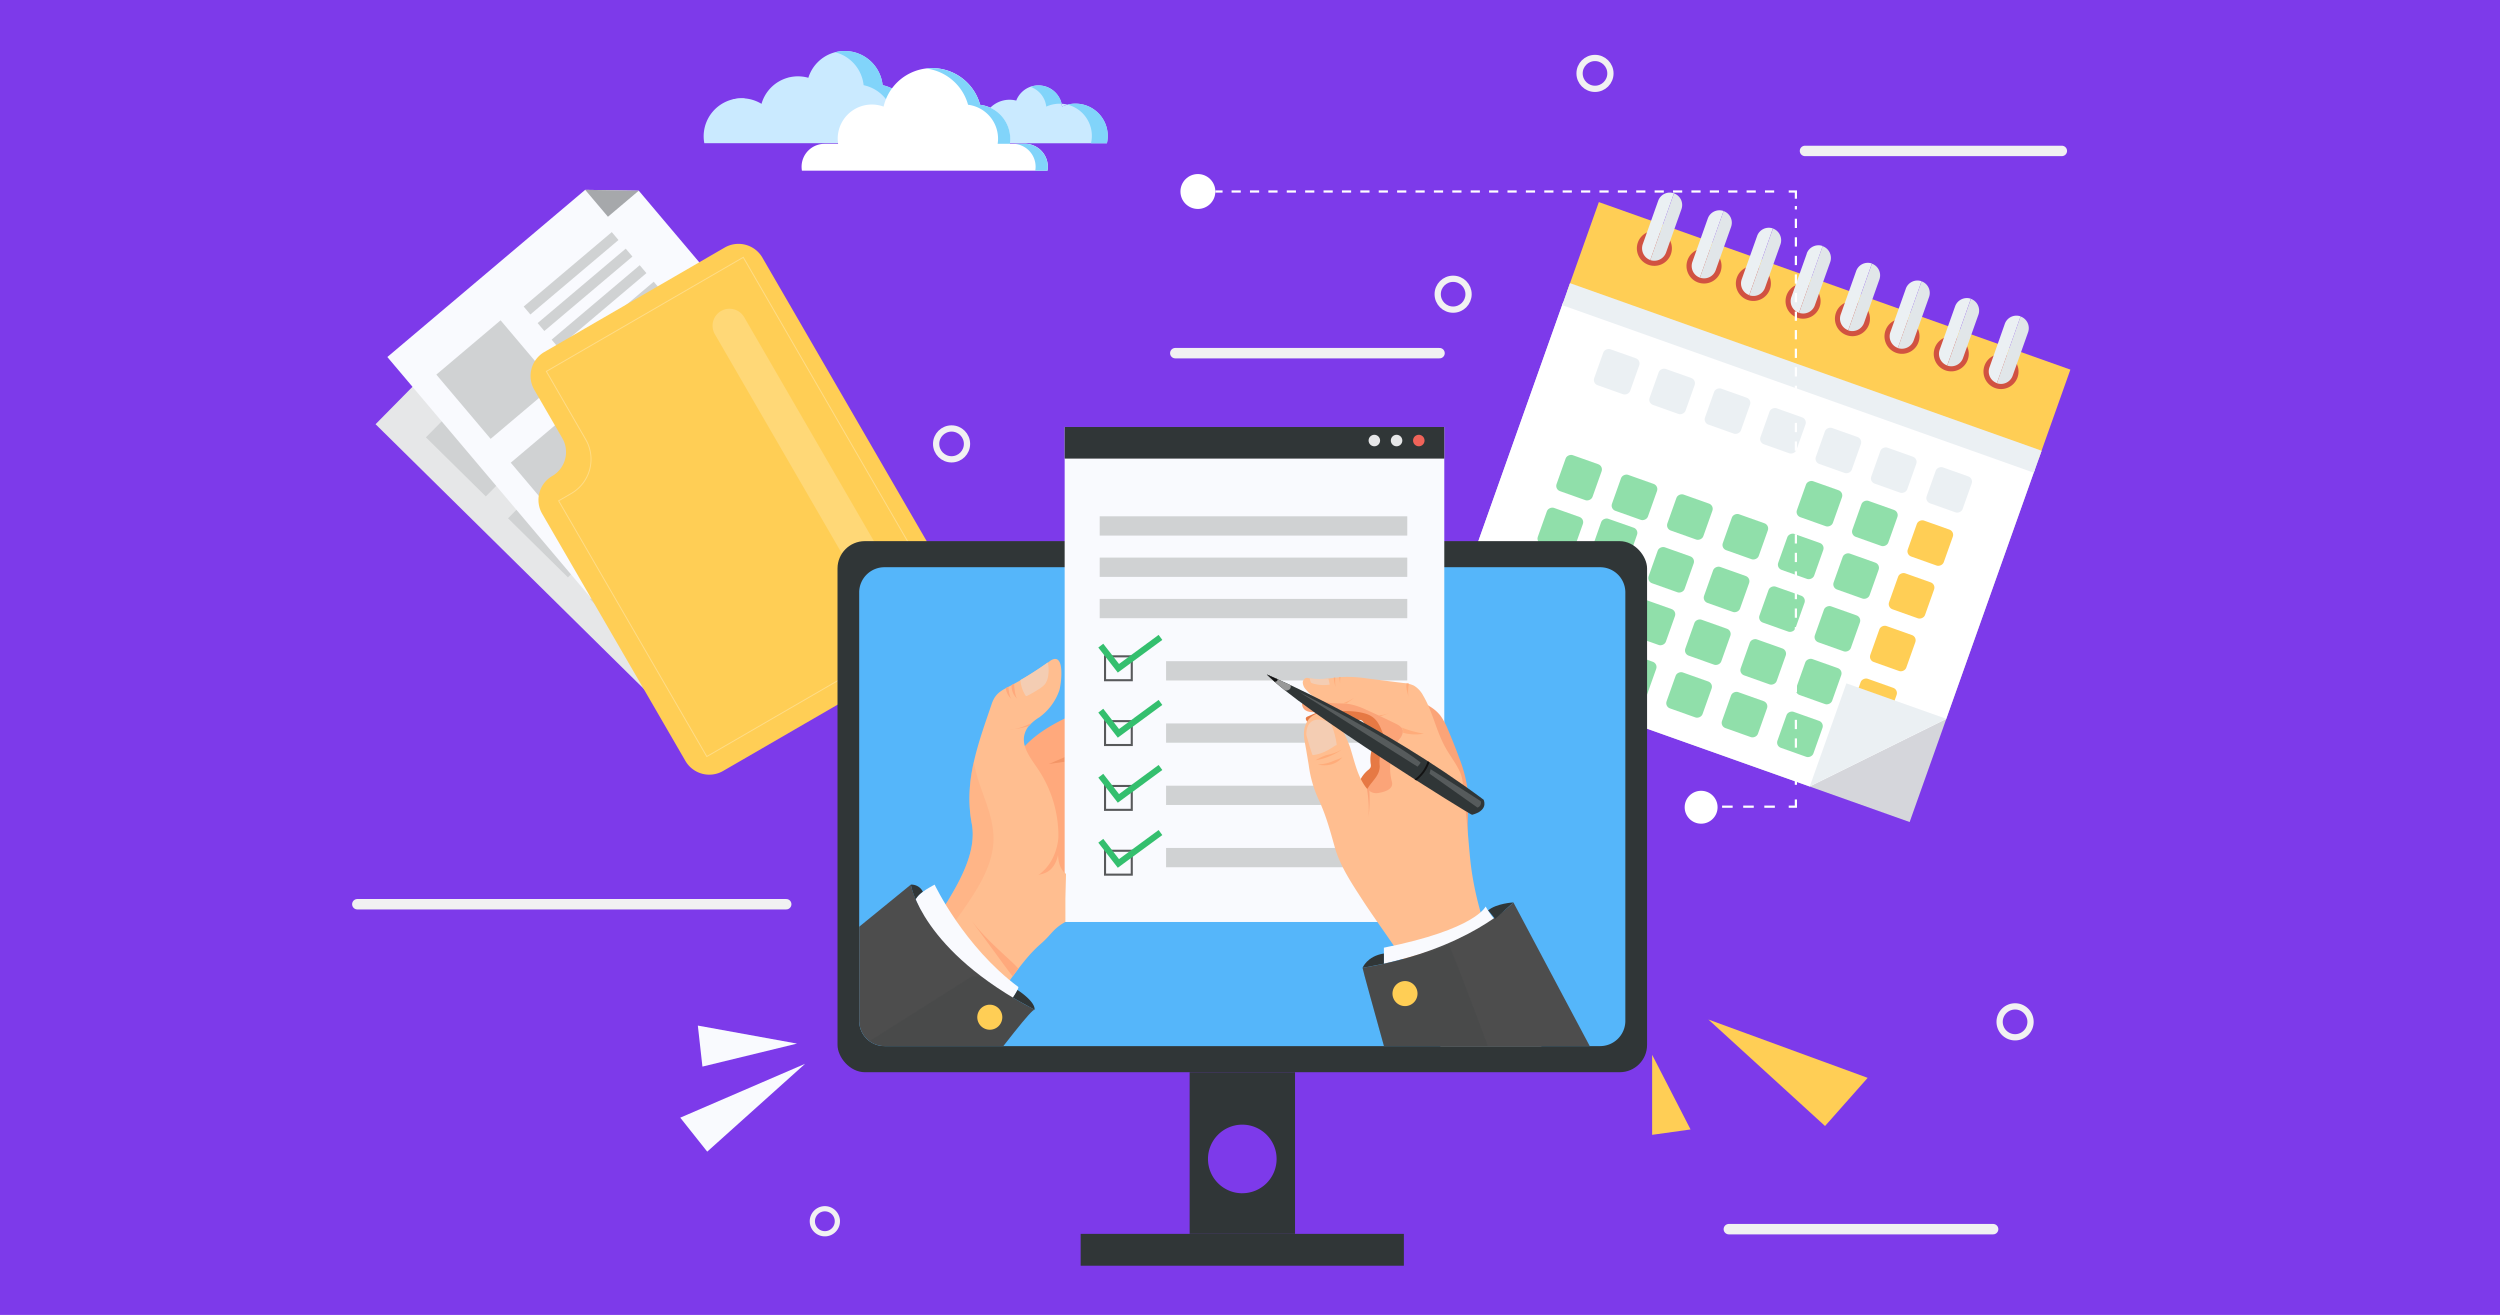 <svg xmlns="http://www.w3.org/2000/svg" xmlns:xlink="http://www.w3.org/1999/xlink" viewBox="0 0 1198.81 630.54"><defs><clipPath id="a"><path d="M767,501.63H424.39A12.12,12.12,0,0,1,412,489.82v-206A12.12,12.12,0,0,1,424.39,272H767a12.09,12.09,0,0,1,12.39,11.81h0v206A12.11,12.11,0,0,1,767,501.63Z" style="fill:none"/></clipPath></defs><rect width="1198.81" height="630.54" style="fill:#7d3aea"/><rect x="739.81" y="145" width="188.97" height="239.96" transform="translate(305.29 962.42) rotate(-70.44)" style="fill:#d5d6db"/><polygon points="689.57 313.83 867.81 377.14 933.21 344.79 975.73 225.13 749.59 144.82 689.57 313.83" style="fill:#fff"/><rect x="849.54" y="38.41" width="45.25" height="239.96" transform="translate(430.92 927.2) rotate(-70.44)" style="fill:#ffce55"/><path d="M962.35,170.25a8.4,8.4,0,1,1-10.73,5.1,8.4,8.4,0,0,1,10.73-5.1Z" style="fill:#d15241"/><path d="M961.33,155.36,954,176.16a5.91,5.91,0,0,0,3.57,7.55h0l11.35-32a5.93,5.93,0,0,0-7.57,3.58Z" style="fill:#ebf0f3"/><path d="M968.9,151.76l-11.35,32a5.94,5.94,0,0,0,7.57-3.6l7.38-20.79A5.94,5.94,0,0,0,968.9,151.76Z" style="fill:#e1e6e9"/><path d="M938.48,161.76a8.4,8.4,0,1,1-10.72,5.11h0A8.41,8.41,0,0,1,938.48,161.76Z" style="fill:#d15241"/><path d="M937.52,146.9l-7.39,20.79a5.92,5.92,0,0,0,3.6,7.56h0l11.36-32A6,6,0,0,0,937.52,146.9Z" style="fill:#ebf0f3"/><path d="M945.1,143.3l-11.36,32a5.94,5.94,0,0,0,7.57-3.6h0l7.39-20.78A6,6,0,0,0,945.1,143.3Z" style="fill:#e1e6e9"/><path d="M914.88,153.36a8.4,8.4,0,1,1-10.74,5.1,8.39,8.39,0,0,1,10.74-5.1Z" style="fill:#d15241"/><path d="M913.87,138.5l-7.39,20.79a5.94,5.94,0,0,0,3.6,7.57l11.35-32a5.92,5.92,0,0,0-7.56,3.6Z" style="fill:#ebf0f3"/><path d="M921.43,134.9l-11.37,32a6,6,0,0,0,7.58-3.6l7.37-20.8A5.91,5.91,0,0,0,921.43,134.9Z" style="fill:#e1e6e9"/><path d="M891.12,144.9a8.4,8.4,0,1,1-10.74,5.1,8.39,8.39,0,0,1,10.74-5.1Z" style="fill:#d15241"/><path d="M890.06,130l-7.39,20.79a5.94,5.94,0,0,0,3.6,7.57l11.35-32A5.93,5.93,0,0,0,890.06,130Z" style="fill:#ebf0f3"/><path d="M897.62,126.44l-11.35,32a6,6,0,0,0,7.58-3.6L901.22,134A5.93,5.93,0,0,0,897.62,126.44Z" style="fill:#e1e6e9"/><path d="M867.43,136.5a8.4,8.4,0,1,1-10.73,5.1,8.39,8.39,0,0,1,10.73-5.1Z" style="fill:#d15241"/><path d="M866.39,121.64,859,142.43a5.9,5.9,0,0,0,3.6,7.54l.08,0,11.35-32a6,6,0,0,0-7.64,3.54Z" style="fill:#ebf0f3"/><path d="M874,118,862.7,150a5.93,5.93,0,0,0,7.56-3.6h0l7.39-20.78a6,6,0,0,0-3.64-7.57Z" style="fill:#e1e6e9"/><path d="M843.59,128a8.4,8.4,0,1,1-10.72,5.11h0A8.42,8.42,0,0,1,843.59,128Z" style="fill:#d15241"/><path d="M842.58,113.18l-7.38,20.76a5.92,5.92,0,0,0,3.6,7.56h0l11.35-31.95a5.93,5.93,0,0,0-7.57,3.62Z" style="fill:#ebf0f3"/><path d="M850.16,109.58l-11.35,32a5.91,5.91,0,0,0,7.56-3.59h0l7.39-20.77A6,6,0,0,0,850.16,109.58Z" style="fill:#e1e6e9"/><path d="M819.94,119.64a8.4,8.4,0,1,1-10.73,5.09A8.39,8.39,0,0,1,819.94,119.64Z" style="fill:#d15241"/><path d="M818.93,104.78l-7.38,20.79a5.93,5.93,0,0,0,3.59,7.56l11.36-31.95A5.94,5.94,0,0,0,818.93,104.78Z" style="fill:#ebf0f3"/><path d="M826.5,101.18l-11.36,31.95a5.92,5.92,0,0,0,7.58-3.57v0l7.38-20.77a5.92,5.92,0,0,0-3.58-7.57Z" style="fill:#e1e6e9"/><path d="M796.14,111.17a8.4,8.4,0,1,1-10.74,5.1,8.41,8.41,0,0,1,10.74-5.1Z" style="fill:#d15241"/><path d="M795.13,96.32l-7.39,20.79a6,6,0,0,0,3.6,7.58l11.36-32A5.92,5.92,0,0,0,795.13,96.32Z" style="fill:#ebf0f3"/><path d="M802.7,92.72l-11.36,32a6,6,0,0,0,7.57-3.62l7.38-20.78A5.93,5.93,0,0,0,802.7,92.72Z" style="fill:#e1e6e9"/><rect x="863.31" y="232.39" width="18.3" height="18.3" rx="2.64" transform="translate(352.77 982.79) rotate(-70.44)" style="fill:#90dfaa"/><rect x="889.9" y="241.83" width="18.3" height="18.3" rx="2.64" transform="translate(361.55 1014.12) rotate(-70.44)" style="fill:#90dfaa"/><rect x="916.48" y="251.26" width="18.3" height="18.3" rx="2.64" transform="translate(370.35 1045.44) rotate(-70.44)" style="fill:#ffce55"/><rect x="748.06" y="219.91" width="18.3" height="18.3" rx="2.64" transform="translate(287.86 865.88) rotate(-70.44)" style="fill:#90dfaa"/><rect x="774.62" y="229.35" width="18.3" height="18.3" rx="2.64" transform="translate(296.64 897.19) rotate(-70.44)" style="fill:#90dfaa"/><rect x="801.19" y="238.79" width="18.3" height="18.3" rx="2.64" transform="translate(305.41 928.51) rotate(-70.44)" style="fill:#90dfaa"/><rect x="827.77" y="248.23" width="18.3" height="18.3" rx="2.64" transform="translate(314.2 959.83) rotate(-70.44)" style="fill:#90dfaa"/><rect x="854.34" y="257.67" width="18.3" height="18.3" rx="2.64" transform="translate(322.98 991.15) rotate(-70.44)" style="fill:#90dfaa"/><rect x="880.91" y="267.1" width="18.3" height="18.3" rx="2.64" transform="translate(331.77 1022.45) rotate(-70.44)" style="fill:#90dfaa"/><rect x="907.49" y="276.56" width="18.3" height="18.3" rx="2.64" transform="translate(340.54 1053.8) rotate(-70.44)" style="fill:#ffce55"/><rect x="766.11" y="169.12" width="18.3" height="18.3" rx="2.64" transform="translate(347.72 849.1) rotate(-70.44)" style="fill:#ebf0f3"/><rect x="792.67" y="178.56" width="18.3" height="18.3" rx="2.64" transform="translate(356.5 880.42) rotate(-70.44)" style="fill:#ebf0f3"/><rect x="819.24" y="188" width="18.3" height="18.3" rx="2.64" transform="translate(365.27 911.73) rotate(-70.44)" style="fill:#ebf0f3"/><rect x="845.82" y="197.43" width="18.3" height="18.3" rx="2.64" transform="translate(374.08 943.05) rotate(-70.44)" style="fill:#ebf0f3"/><rect x="872.39" y="206.87" width="18.3" height="18.3" rx="2.64" transform="translate(382.85 974.36) rotate(-70.44)" style="fill:#ebf0f3"/><rect x="898.96" y="216.31" width="18.3" height="18.3" rx="2.64" transform="translate(391.63 1005.68) rotate(-70.44)" style="fill:#ebf0f3"/><rect x="925.52" y="225.75" width="18.3" height="18.3" rx="2.64" transform="translate(400.41 1036.99) rotate(-70.44)" style="fill:#ebf0f3"/><rect x="739.07" y="245.2" width="18.3" height="18.3" rx="2.64" transform="translate(258.05 874.23) rotate(-70.44)" style="fill:#90dfaa"/><rect x="765.19" y="250.43" width="18.23" height="18.23" rx="2.63" transform="translate(272.93 904.16) rotate(-70.66)" style="fill:#90dfaa"/><rect x="792.21" y="264.08" width="18.3" height="18.3" rx="2.64" transform="translate(275.61 936.87) rotate(-70.44)" style="fill:#90dfaa"/><rect x="818.79" y="273.51" width="18.3" height="18.3" rx="2.64" transform="translate(284.4 968.18) rotate(-70.44)" style="fill:#90dfaa"/><rect x="845.35" y="282.95" width="18.3" height="18.3" rx="2.64" transform="translate(293.18 999.49) rotate(-70.44)" style="fill:#90dfaa"/><rect x="871.92" y="292.39" width="18.3" height="18.3" rx="2.64" transform="translate(301.96 1030.81) rotate(-70.44)" style="fill:#90dfaa"/><rect x="898.5" y="301.83" width="18.3" height="18.3" rx="2.64" transform="translate(310.74 1062.14) rotate(-70.44)" style="fill:#ffce55"/><rect x="730.09" y="270.49" width="18.3" height="18.3" rx="2.64" transform="translate(228.24 882.6) rotate(-70.44)" style="fill:#90dfaa"/><rect x="756.66" y="279.93" width="18.3" height="18.3" rx="2.64" transform="translate(237.02 913.91) rotate(-70.44)" style="fill:#90dfaa"/><rect x="783.23" y="289.36" width="18.3" height="18.3" rx="2.64" transform="translate(245.81 945.22) rotate(-70.44)" style="fill:#90dfaa"/><rect x="809.79" y="298.8" width="18.3" height="18.3" rx="2.64" transform="translate(254.59 976.53) rotate(-70.44)" style="fill:#90dfaa"/><rect x="836.36" y="308.24" width="18.3" height="18.3" rx="2.64" transform="translate(263.36 1007.85) rotate(-70.44)" style="fill:#90dfaa"/><rect x="862.96" y="317.69" width="18.3" height="18.3" rx="2.64" transform="translate(272.16 1039.19) rotate(-70.44)" style="fill:#90dfaa"/><rect x="889.52" y="327.13" width="18.3" height="18.3" rx="2.64" transform="translate(280.93 1070.51) rotate(-70.44)" style="fill:#ffce55"/><rect x="721.1" y="295.77" width="18.3" height="18.3" rx="2.64" transform="translate(198.44 890.94) rotate(-70.44)" style="fill:#90dfaa"/><rect x="747.67" y="305.21" width="18.3" height="18.3" rx="2.64" transform="translate(207.22 922.26) rotate(-70.44)" style="fill:#90dfaa"/><rect x="774.24" y="314.65" width="18.3" height="18.3" rx="2.64" transform="translate(216 953.57) rotate(-70.44)" style="fill:#90dfaa"/><rect x="800.82" y="324.09" width="18.3" height="18.3" rx="2.64" transform="translate(224.78 984.9) rotate(-70.44)" style="fill:#90dfaa"/><rect x="827.39" y="333.53" width="18.3" height="18.3" rx="2.64" transform="translate(233.56 1016.21) rotate(-70.44)" style="fill:#90dfaa"/><rect x="853.97" y="342.98" width="18.3" height="18.3" rx="2.64" transform="translate(242.34 1047.55) rotate(-70.44)" style="fill:#90dfaa"/><rect x="858.46" y="61.24" width="11.19" height="239.96" transform="translate(404.02 934.75) rotate(-70.44)" style="fill:#ebf0f3"/><polygon points="867.86 377.03 933.25 344.68 885.39 327.68 867.86 377.03" style="fill:#ebf0f3"/><polygon points="419.15 237.59 318.31 339.78 180.09 203.42 267.31 115.01 267.31 115.01 279.33 114.11 292.95 113.08 419.15 237.59" style="fill:#e6e7e8"/><polygon points="267.31 115.01 279.35 126.87 292.95 113.08 292.95 113.08 267.31 115.01" style="fill:#a6a8ab"/><rect x="212.59" y="189.35" width="40.34" height="40.34" transform="translate(-79.86 228.08) rotate(-45.39)" style="fill:#d0d2d3"/><rect x="236.54" y="152.99" width="55.31" height="4.97" transform="translate(-32.03 234.37) rotate(-45.39)" style="fill:#d0d2d3"/><rect x="243.94" y="160.29" width="55.31" height="4.97" transform="translate(-35.02 241.81) rotate(-45.39)" style="fill:#d0d2d3"/><rect x="251.33" y="167.58" width="55.31" height="4.97" transform="translate(-38.01 249.24) rotate(-45.39)" style="fill:#d0d2d3"/><rect x="258.73" y="174.88" width="55.31" height="4.97" transform="translate(-41 256.68) rotate(-45.39)" style="fill:#d0d2d3"/><rect x="251.96" y="228.17" width="40.34" height="40.34" transform="translate(-95.77 267.67) rotate(-45.39)" style="fill:#d0d2d3"/><rect x="275.9" y="191.83" width="55.31" height="4.97" transform="translate(-47.96 273.95) rotate(-45.39)" style="fill:#d0d2d3"/><rect x="283.31" y="199.12" width="55.31" height="4.97" transform="translate(-50.94 281.4) rotate(-45.39)" style="fill:#d0d2d3"/><rect x="290.69" y="206.41" width="55.31" height="4.97" transform="translate(-53.94 288.83) rotate(-45.39)" style="fill:#d0d2d3"/><rect x="298.09" y="213.71" width="55.31" height="4.97" transform="translate(-56.93 296.26) rotate(-45.39)" style="fill:#d0d2d3"/><rect x="291.34" y="267.01" width="40.34" height="40.34" transform="translate(-111.7 307.26) rotate(-45.39)" style="fill:#d0d2d3"/><rect x="315.28" y="230.64" width="55.31" height="4.97" transform="translate(-63.87 313.54) rotate(-45.39)" style="fill:#d0d2d3"/><rect x="322.66" y="237.94" width="55.31" height="4.97" transform="translate(-66.86 320.97) rotate(-45.39)" style="fill:#d0d2d3"/><rect x="330.06" y="245.24" width="55.31" height="4.97" transform="translate(-69.86 328.41) rotate(-45.39)" style="fill:#d0d2d3"/><rect x="337.44" y="252.54" width="55.31" height="4.97" transform="translate(-72.86 335.84) rotate(-45.39)" style="fill:#d0d2d3"/><polygon points="420.73 226.85 311.05 319.51 185.74 171.2 280.61 91.03 280.61 91.03 292.65 91.22 306.31 91.44 420.73 226.85" style="fill:#f9fafe"/><polygon points="280.61 91.03 291.52 103.94 306.31 91.44 306.31 91.44 280.61 91.03" style="fill:#a6a8ab"/><rect x="217.48" y="161.84" width="40.34" height="40.34" transform="translate(-61.34 196.39) rotate(-40.2)" style="fill:#d0d2d3"/><rect x="246.19" y="128.56" width="55.31" height="4.97" transform="translate(-19.9 207.71) rotate(-40.2)" style="fill:#d0d2d3"/><rect x="252.88" y="136.49" width="55.31" height="4.97" transform="translate(-23.44 213.9) rotate(-40.2)" style="fill:#d0d2d3"/><rect x="259.59" y="144.43" width="55.31" height="4.97" transform="translate(-26.98 220.11) rotate(-40.2)" style="fill:#d0d2d3"/><rect x="266.3" y="152.34" width="55.31" height="4.97" transform="translate(-30.5 226.31) rotate(-40.2)" style="fill:#d0d2d3"/><rect x="253.17" y="204.09" width="40.34" height="40.34" transform="translate(-80.18 229.4) rotate(-40.2)" style="fill:#d0d2d3"/><rect x="281.87" y="170.8" width="55.31" height="4.97" transform="translate(-38.74 240.71) rotate(-40.2)" style="fill:#d0d2d3"/><rect x="288.58" y="178.73" width="55.31" height="4.97" transform="translate(-42.28 246.92) rotate(-40.2)" style="fill:#d0d2d3"/><rect x="295.27" y="186.66" width="55.31" height="4.97" transform="translate(-45.81 253.11) rotate(-40.2)" style="fill:#d0d2d3"/><rect x="301.99" y="194.6" width="55.31" height="4.97" transform="translate(-49.35 259.32) rotate(-40.2)" style="fill:#d0d2d3"/><rect x="288.86" y="246.32" width="40.34" height="40.34" transform="translate(-99.01 262.41) rotate(-40.2)" style="fill:#d0d2d3"/><rect x="317.57" y="213.04" width="55.31" height="4.97" transform="translate(-57.57 273.73) rotate(-40.2)" style="fill:#d0d2d3"/><rect x="324.26" y="220.96" width="55.31" height="4.97" transform="translate(-61.1 279.92) rotate(-40.2)" style="fill:#d0d2d3"/><rect x="330.97" y="228.9" width="55.31" height="4.97" transform="translate(-64.64 286.13) rotate(-40.2)" style="fill:#d0d2d3"/><rect x="337.68" y="236.83" width="55.31" height="4.97" transform="translate(-68.17 292.33) rotate(-40.2)" style="fill:#d0d2d3"/><path d="M269.65,210.13l-13.43-23.19A13.26,13.26,0,0,1,261,168.81h0l86.47-50.08a13.25,13.25,0,0,1,18.11,4.8v0L461,288.2a13.24,13.24,0,0,1-4.8,18.11l0,0-69.81,40.43-28.14,16.3-11.48,6.64a13.23,13.23,0,0,1-18.1-4.8l0,0L260,246.38a13.24,13.24,0,0,1,4.8-18.11h0A13.29,13.29,0,0,0,269.65,210.13Z" style="fill:#ffce55"/><path d="M455.76,295.07l-116.83,67.7L267.88,240.15l6.14-3.56a18.94,18.94,0,0,0,6.87-25.81L262,178.08l94.41-54.69Z" style="fill:none;stroke:#fff;stroke-miterlimit:10;stroke-width:0.45px;opacity:0.3;isolation:isolate"/><path d="M426.35,288.35h0a8.14,8.14,0,0,0,3-11.11v0L356.88,152.14a8.15,8.15,0,0,0-11.13-3h0a8.15,8.15,0,0,0-3,11.06L415.22,285.3a8.14,8.14,0,0,0,11.1,3.06Z" style="fill:#fff;opacity:0.2;isolation:isolate"/><path d="M530.79,68.7a15.49,15.49,0,0,0-21.52-17.6,11.39,11.39,0,0,0-21.95-2.87A13.06,13.06,0,0,0,472.45,55H471a15.5,15.5,0,0,0-15.39,13.72Z" style="fill:#caeaff"/><path d="M498,41a11.33,11.33,0,0,0-3.82.66,11.41,11.41,0,0,1,7.53,9.47,15.42,15.42,0,0,1,6.41-1.4h1A11.41,11.41,0,0,0,498,41Z" style="fill:#81d4fa"/><path d="M515.69,49.69a15.63,15.63,0,0,0-3.79.49A15.45,15.45,0,0,1,523.16,68.7h7.63a15.47,15.47,0,0,0-15.1-19Z" style="fill:#81d4fa"/><path d="M509.27,51.1a16.4,16.4,0,0,1,2.63-.92,16.32,16.32,0,0,0-2.87-.44C509.13,50.19,509.21,50.64,509.27,51.1Z" style="fill:#caeaff"/><path d="M452.6,68.7a16.79,16.79,0,0,0,.1-1.88,18.26,18.26,0,0,0-18-18.23,18.37,18.37,0,0,0-11.46-7.74,18.27,18.27,0,0,0-35.62-3.55,18.18,18.18,0,0,0-22.46,12.5v0a18.24,18.24,0,0,0-27.74,15.59,17,17,0,0,0,.32,3.27Z" style="fill:#caeaff"/><path d="M378.51,37.3a.28.28,0,0,1,.08-.2l-.49.11Z" style="fill:#caeaff"/><path d="M434.7,48.59a18.37,18.37,0,0,0-11.46-7.74,18.27,18.27,0,0,0-20.07-16.27,18.82,18.82,0,0,0-2.68.48,18.27,18.27,0,0,1,13.64,15.79,18.37,18.37,0,0,1,11.46,7.74,18.26,18.26,0,0,1,18,18.23,16.79,16.79,0,0,1-.1,1.88h9.11a16.79,16.79,0,0,0,.1-1.88A18.26,18.26,0,0,0,434.7,48.59Z" style="fill:#81d4fa"/><path d="M351.16,47.77a18,18,0,0,1,4.92,2.07,20.05,20.05,0,0,1,1-2.62h-1.34A17.5,17.5,0,0,0,351.16,47.77Z" style="fill:#caeaff"/><path d="M502.29,81.84a13,13,0,0,0,.17-1.86h0a11.06,11.06,0,0,0-11-11.06h-7.28a16.6,16.6,0,0,0,.19-2.44A16.42,16.42,0,0,0,470,50.26a23.88,23.88,0,0,0-46.3.86,16.38,16.38,0,0,0-22,15.4,18.26,18.26,0,0,0,.2,2.45h-6.52a11,11,0,0,0-11,11h0a11.7,11.7,0,0,0,.16,1.87Z" style="fill:#fff"/><path d="M470,50.26A23.89,23.89,0,0,0,447,32.67a25.87,25.87,0,0,0-2.92.19,23.9,23.9,0,0,1,20.13,17.37,16.41,16.41,0,0,1,14.38,16.29,15.47,15.47,0,0,1-.2,2.45h5.86a16.73,16.73,0,0,0,.18-2.45A16.42,16.42,0,0,0,470,50.26Z" style="fill:#81d4fa"/><path d="M496.6,80h0a10.78,10.78,0,0,1-.18,1.88h5.85a11.71,11.71,0,0,0,.18-1.86h0a11.06,11.06,0,0,0-11.06-11.06h-5.84A11,11,0,0,1,496.6,80Z" style="fill:#81d4fa"/><rect x="401.61" y="259.49" width="388.2" height="254.66" rx="13.1" style="fill:#303637"/><path d="M767,501.63H424.39A12.12,12.12,0,0,1,412,489.82v-206A12.12,12.12,0,0,1,424.39,272H767a12.09,12.09,0,0,1,12.39,11.81h0v206A12.11,12.11,0,0,1,767,501.63Z" style="fill:#55b6fa"/><path d="M570.46,514.15v77.52H621V514.15Zm25.26,58.05a16.45,16.45,0,1,1,16.44-16.47v0a16.43,16.43,0,0,1-16.42,16.45h0Z" style="fill:#303637"/><rect x="518.2" y="591.67" width="154.99" height="15.27" style="fill:#303637"/><line x1="814.34" y1="386.82" x2="817.8" y2="386.82" style="fill:none;stroke:#fff;stroke-miterlimit:10;stroke-width:1.06px"/><line x1="825.79" y1="386.82" x2="853.73" y2="386.82" style="fill:none;stroke:#fff;stroke-miterlimit:10;stroke-width:1.06px;stroke-dasharray:5.06,5.06"/><polyline points="857.73 386.82 861.17 386.82 861.17 383.36" style="fill:none;stroke:#fff;stroke-miterlimit:10;stroke-width:1.06px"/><line x1="861.17" y1="376.33" x2="861.17" y2="98.8" style="fill:none;stroke:#fff;stroke-miterlimit:10;stroke-width:1.06px;stroke-dasharray:4.45,4.45"/><polyline points="861.17 95.29 861.17 91.83 857.73 91.83" style="fill:none;stroke:#fff;stroke-miterlimit:10;stroke-width:1.06px"/><line x1="850.76" y1="91.83" x2="589.72" y2="91.83" style="fill:none;stroke:#fff;stroke-miterlimit:10;stroke-width:1.06px;stroke-dasharray:4.41,4.41"/><line x1="586.25" y1="91.83" x2="582.79" y2="91.83" style="fill:none;stroke:#fff;stroke-miterlimit:10;stroke-width:1.06px"/><circle cx="815.73" cy="387.09" r="7.89" style="fill:#fff"/><circle cx="574.42" cy="91.83" r="8.37" style="fill:#fff"/><path d="M522.5,339.36c6.31-2.53,14.3-4.23,19.37.33,2.64,2.38,3.8,6,4.66,9.47a170.15,170.15,0,0,1,3.36,21c1.2,10.37,2.26,20.87.92,31.23s-5.33,20.68-12.9,27.88a13.23,13.23,0,0,1-6.32,3.74,16.69,16.69,0,0,1-5.37-.14L508,430.36a24,24,0,0,1-6.08-1.39,19.94,19.94,0,0,1-7.05-5.64c-12.63-14.5-16.22-35.47-10.5-53.67C489.37,353.6,507.88,345.2,522.5,339.36Z" style="fill:#ffa97c"/><polyline points="510.53 363.07 502.9 366.37 510.53 365.27 510.53 362.01" style="fill:#d66634;opacity:0.3;isolation:isolate"/><rect x="510.53" y="204.75" width="182.04" height="237.36" style="fill:#f9fafe"/><rect x="510.53" y="204.75" width="182.04" height="15.16" style="fill:#303637"/><circle cx="680.35" cy="211.25" r="2.76" style="fill:#f06359"/><circle cx="669.69" cy="211.25" r="2.76" style="fill:#e6e7e8"/><circle cx="659.03" cy="211.25" r="2.76" style="fill:#e6e7e8"/><line x1="377.01" y1="433.6" x2="171.35" y2="433.6" style="fill:none;stroke:#f1f1f2;stroke-linecap:round;stroke-linejoin:round;stroke-width:5px"/><line x1="690.29" y1="169.35" x2="563.58" y2="169.35" style="fill:none;stroke:#f1f1f2;stroke-linecap:round;stroke-linejoin:round;stroke-width:5px"/><line x1="955.75" y1="589.41" x2="829.02" y2="589.41" style="fill:none;stroke:#f1f1f2;stroke-linecap:round;stroke-linejoin:round;stroke-width:5px"/><path d="M401.54,585.62a6,6,0,1,1-6-6h0a6,6,0,0,1,6,6Z" style="fill:none;stroke:#f1f1f2;stroke-linecap:round;stroke-linejoin:round;stroke-width:2.5px"/><circle cx="696.81" cy="141.08" r="7.4" style="fill:none;stroke:#f1f1f2;stroke-linecap:round;stroke-linejoin:round;stroke-width:3px"/><circle cx="456.3" cy="212.86" r="7.4" style="fill:none;stroke:#f1f1f2;stroke-linecap:round;stroke-linejoin:round;stroke-width:3px"/><path d="M973.69,490a7.41,7.41,0,1,1-7.41-7.41,7.4,7.4,0,0,1,7.41,7.41Z" style="fill:none;stroke:#f1f1f2;stroke-linecap:round;stroke-linejoin:round;stroke-width:3px"/><circle cx="764.84" cy="35.2" r="7.4" style="fill:none;stroke:#f1f1f2;stroke-linecap:round;stroke-linejoin:round;stroke-width:3px"/><rect x="527.33" y="247.58" width="147.49" height="9.25" style="fill:#d0d2d3"/><rect x="527.33" y="267.38" width="147.49" height="9.25" style="fill:#d0d2d3"/><rect x="527.33" y="287.19" width="147.49" height="9.25" style="fill:#d0d2d3"/><rect x="559.16" y="317.05" width="115.65" height="9.25" style="fill:#d0d2d3"/><rect x="559.16" y="346.9" width="115.65" height="9.25" style="fill:#d0d2d3"/><rect x="559.16" y="376.76" width="115.65" height="9.25" style="fill:#d0d2d3"/><rect x="559.16" y="406.62" width="115.65" height="9.25" style="fill:#d0d2d3"/><rect x="529.89" y="314.73" width="12.82" height="11.45" style="fill:none;stroke:#58595b;stroke-miterlimit:10"/><rect x="529.89" y="345.8" width="12.82" height="11.45" style="fill:none;stroke:#58595b;stroke-miterlimit:10"/><rect x="529.89" y="376.89" width="12.82" height="11.45" style="fill:none;stroke:#58595b;stroke-miterlimit:10"/><rect x="529.89" y="407.96" width="12.82" height="11.45" style="fill:none;stroke:#58595b;stroke-miterlimit:10"/><g style="clip-path:url(#a)"><path d="M511.18,419.06c-2.81-2.09-3.65-5.48-3.82-9.1-2.07,9.27-8.09,8.92-9.56,9.71l-.22.16a.69.69,0,0,1,.22-.16c8.89-6.12,9.67-16.89,9.73-18.39a57.42,57.42,0,0,0-9.54-32.1c-4.16-6.31-10.23-13.13-5-20.62a21.44,21.44,0,0,1,5.32-4.54,26.8,26.8,0,0,0,9.63-12.86c.81-2.44,2.73-16.05-2.45-15.15a5.66,5.66,0,0,0-2.27,1.17A164.88,164.88,0,0,1,486.14,328c-5.17,2.84-8.59,3.71-10.57,9.47-6.42,19-13.46,37-9.59,57.42,2.43,12.79-5,26.45-11.73,37.56a19.6,19.6,0,0,0-2.88,5.92c9.82,11.61,20.18,23.31,32.6,32.07,4.6-6.31,9.24-12.74,15.14-17.87,5.26-4.58,5.69-7.09,11.77-10.5V430.85Z" style="fill:#ffbe90"/><path d="M491.68,333.39a.89.89,0,0,0,.36.36.83.83,0,0,0,.63-.14,57.71,57.71,0,0,0,6-3.49,11.28,11.28,0,0,0,2.37-2,8.44,8.44,0,0,0,1.57-4,15.75,15.75,0,0,0-.2-6.45,155.2,155.2,0,0,1-13.09,8.43A15.91,15.91,0,0,0,491.68,333.39Z" style="fill:#f4cdb3"/><path d="M487.92,335.19c-1-.79-1.32-4.09-1.48-5.27a18.32,18.32,0,0,1-.13-2.09l-.24.14-1,.54A8.29,8.29,0,0,0,487.92,335.19Z" style="fill:#ffa97c"/><path d="M485.08,335.19c-1-.79-1.34-4.09-1.48-5.27a1.53,1.53,0,0,0-.08-.6l-1.22.64A7.89,7.89,0,0,0,485.08,335.19Z" style="fill:#ffa97c"/><path d="M476.41,401.37c-.24-12-6.91-22.76-9.14-34.41-.09-.57-.2-1.13-.32-1.69a72,72,0,0,0-1,29.66c2.43,12.79-4.94,26.45-11.73,37.56a19.81,19.81,0,0,0-2.87,5.92c1.58,1.87,3.16,3.74,4.81,5.61,1.8-2.17,3.46-4.5,5.09-6.81C468.77,426.4,476.68,414.59,476.41,401.37Z" style="fill:#ffa97c;opacity:0.4;isolation:isolate"/><path d="M485.36,349.7a37,37,0,0,0,8-1.58,11,11,0,0,1,1.16-1.2,16.5,16.5,0,0,0-1.58.58,26.43,26.43,0,0,1-8.62,2.39Z" style="fill:#ffa97c"/><path d="M485.6,468.16q1.32-1.85,2.7-3.65a32.27,32.27,0,0,0-2.6-2.76c-7.08-6.63-14.66-13.23-20.43-21.1L480.94,462C482.46,464.07,484,466.14,485.6,468.16Z" style="fill:#ffa97c"/><path d="M448.18,424.2s14,29.65,40.12,49.06c.41,1.13-4.61,8.55-4.61,8.55s-33.15-20.52-44.63-50.52C440.19,428.17,448.18,424.2,448.18,424.2Z" style="fill:#f9fafe"/><path d="M436.77,424.2s5.13,31.74,59.36,60C493.9,482.62,439.06,558,439.06,558L354.73,491.1Z" style="fill:#4d4d4d"/><path d="M470.48,468.16h-4.43l-78.11,49.33,51.12,40.56s54.84-75.34,57.07-73.82A181.06,181.06,0,0,1,470.48,468.16Z" style="fill:#303637;opacity:0.1;isolation:isolate"/><path d="M480.63,487.78a6,6,0,1,1-6-6h0A6,6,0,0,1,480.63,487.78Z" style="fill:#ffce55"/><rect x="597.06" y="298.18" width="137.2" height="195.01" style="fill:none"/><path d="M690.78,343.26a29.59,29.59,0,0,1,3.55,6.6q2.85,6.66,5.34,13.43a65.47,65.47,0,0,1,4,14.86,72.73,72.73,0,0,1,.27,10L703.1,432a30.4,30.4,0,0,1-4.74-9,360.49,360.49,0,0,1-14.56-48.59,130.65,130.65,0,0,0-4.18-16c-1.26-3.49-2.87-6.83-4.47-10.18-2.48-5.18-4.84-10.42-7.47-15.52,3.6-1.33,7.63,1.58,11.06,2.83C683.28,337.24,687.77,339.31,690.78,343.26Z" style="fill:#fba478"/><path d="M627.58,346.76a8.73,8.73,0,0,0,2.84,1.58c2.36.55,4.55-1.58,6.71-2.13a21.92,21.92,0,0,1,4.27-.49l10.09-.49a2.92,2.92,0,0,1,1.34.16,2.82,2.82,0,0,1,1,1,30.56,30.56,0,0,0,4.5,5.2,4.41,4.41,0,0,1,1.42,1.8,4.83,4.83,0,0,1-.9,3.52,16,16,0,0,0-1.58,9.34,3.25,3.25,0,0,1,0,1.58,3.44,3.44,0,0,1-1.27,1.45,14.82,14.82,0,0,0-5.31,11.77,31,31,0,0,0,13.75-2.42,16.49,16.49,0,0,0,6.41-4.42A15.08,15.08,0,0,0,674,366a44.18,44.18,0,0,0-.38-8.9,23.48,23.48,0,0,0-1.83-8.05,15.9,15.9,0,0,0-5.45-5.92A29.2,29.2,0,0,0,656.08,339c-6.32-1.37-13.37-2.18-19.45.44l-9.58,4.14a1.47,1.47,0,0,0-.76.53C625.88,344.9,626.56,345.93,627.58,346.76Z" style="fill:#e67944"/><path d="M661.64,367.44a17,17,0,0,1,.09-4.73,14.69,14.69,0,0,1,3.16-4.74,1.7,1.7,0,0,0,.47-1,1.93,1.93,0,0,0-.3-.93c-3.15-5.86-3.15-11.72-10.43-13.88s-16.45-.79-24.16-.62c-2.51,0-5.48-.34-6.06-3.46a1,1,0,0,1,0-.58,1,1,0,0,1,.46-.44,15.14,15.14,0,0,1,4.2-1.39c3.93-1.06,7.48-2.67,11.49-3.44l18.72-3.59a6.12,6.12,0,0,1,2.69-.12,6.25,6.25,0,0,1,2.4,1.43l10.26,8.43c2.43,2,5,4.14,6.11,7.09a19.17,19.17,0,0,1,.6,7.9,269.79,269.79,0,0,0-.11,30.23c.14,2.91.28,6.52-1.77,8.87-3.83,4.43-14.9.68-19.07-1.73-5.65-3.27-7.56-8.87-3.49-14.29,1.88-2.48,4.25-4.85,4.63-7.89A8.48,8.48,0,0,0,661.64,367.44Z" style="fill:#fba478"/><path d="M704.91,411.13c-1.12-11.64-1.72-22.78-3.91-34.24,0-.21.31,2.7.34,2.51a17.1,17.1,0,0,0-2.19-11.06c-1.78-3.41-4.15-6.47-6-9.83-4.45-7.9-6.11-17.18-10.73-25a12.12,12.12,0,0,0-4.41-4.74,14.2,14.2,0,0,0-5-1.24l-17.37-2.18a62.79,62.79,0,0,0-11.38-.74c-6,.31-11.35,1.95-17.13.49-1.2-.32-2.36.91-2.42,2.14a5.21,5.21,0,0,0,1.42,3.32A18.27,18.27,0,0,0,637.39,337c3.15.49,6.5.11,9.71.63a33.29,33.29,0,0,1,8.17,2.79q7.08,3.17,14,6.6c1.5.74,3.16,1.72,3.45,3.38a6.06,6.06,0,0,1-1.71,4.07,24.37,24.37,0,0,0-3.57,20.34c1,3.65-3.42,4.93-6.49,5.45-3.37.56-5.4-1.58-7.16-4.47-3.16-5.12-4.41-11.15-6.22-16.88a7,7,0,0,0-.4-1.17,49.28,49.28,0,0,0-4-8.49,39.42,39.42,0,0,0-2.95-4.3,8.3,8.3,0,0,0-9.27-2.55,8.51,8.51,0,0,0-4.52,4.35c-2.11,4.22-.86,8.29-.12,12.63q.66,3.87,1.29,7.72A56.69,56.69,0,0,0,632,382.73c3.75,7.78,5.83,15.58,8.1,23.68,2.42,8.57,7.9,16.92,12.71,24.33,10,15.53,21.93,30,29.67,46.83a147.92,147.92,0,0,1,9.25,28.49c.93,4.08,2.39,24.52,6.32,25.71,1.78.53,6.19-3.24,7.89-3.89a112.26,112.26,0,0,1,14.92-3.63c3.16-.69,27.88-7.43,29.24-5.43C729.24,487.59,708.58,449,704.91,411.13Z" style="fill:#ffbe90"/><path d="M626.43,352.45s-.77-11.45,11.62-5.78A36.29,36.29,0,0,1,641,357.34c-.31-.63-5.05,4.17-11.56,4.74C629.22,362.27,626.43,352.45,626.43,352.45Z" style="fill:#f4cdb3"/><path d="M629.26,327.66a18.11,18.11,0,0,0,8.4.61c-.23-1-.46-2-.68-3a27.91,27.91,0,0,1-8.89-.07,4.48,4.48,0,0,0,.66,2.19A1.2,1.2,0,0,0,629.26,327.66Z" style="fill:#f4cdb3"/><path d="M640.4,329.41a26.36,26.36,0,0,1-.12-4.53l-.71.08A23.12,23.12,0,0,0,640.4,329.41Z" style="fill:#ffac7a"/><path d="M642.66,327.8a12.88,12.88,0,0,1,.17-3.16h-.58V325A20.52,20.52,0,0,0,642.66,327.8Z" style="fill:#ffac7a"/><path d="M645.52,337.38l1.73-1.21a13.28,13.28,0,0,0,2.72-2.29c-1.25,1.58-4.17,2.6-6,3.41C644.49,337.31,645,337.34,645.52,337.38Z" style="fill:#ffac7a"/><path d="M662.05,343.45a41.07,41.07,0,0,0,4.17-1.58A15,15,0,0,1,661,343Z" style="fill:#ffac7a"/><path d="M675.42,334.45a19.37,19.37,0,0,1,.19-6.62,10.41,10.41,0,0,1-1.09-.2C674,330.12,675.06,332.13,675.42,334.45Z" style="fill:#ffac7a"/><path d="M655.39,377.87a55.67,55.67,0,0,1,.86,13.94,71.28,71.28,0,0,0,.37-12.73A7.83,7.83,0,0,1,655.39,377.87Z" style="fill:#fba478"/><path d="M682.79,351.81a49,49,0,0,1-10.75-3,3.12,3.12,0,0,1,.76,1.58,3,3,0,0,1,0,1A22.47,22.47,0,0,0,682.79,351.81Z" style="fill:#ffac7a"/><path d="M643.61,359.33a31.58,31.58,0,0,1-12.79,5.27,24.69,24.69,0,0,1,5.29-2.52A24.89,24.89,0,0,0,643.61,359.33Z" style="fill:#ffac7a"/><path d="M631.89,366.58a13,13,0,0,0,6.44,0,10.15,10.15,0,0,0,5.31-3.43c-1.58.88-3.38,1.31-5,2.07A20.38,20.38,0,0,1,631.89,366.58Z" style="fill:#ffac7a"/><path d="M663.61,454.44v7.72s46.5-10.86,53.35-21.47c-.77.44-4.58-6-4.58-6S707.69,445.64,663.61,454.44Z" style="fill:#f9fafe"/><path d="M725.71,432.73s-21.35,22.83-72.33,31.39c-.16.56,24,86.75,24,86.75s93.39-33.68,92.82-34.53S725.71,432.73,725.71,432.73Z" style="fill:#4d4d4d"/><path d="M725.34,533.38c-9.27-25-30.17-81.28-30.74-80.52-5.41,3-17.71,6.16-27.48,8.32-4.33,1-8.91,2-13.77,2.79-.16.57,24,86.76,24,86.76S701.66,542.14,725.34,533.38Z" style="fill:#303637;opacity:0.1;isolation:isolate"/><path d="M607.44,323.4s53.68,22.54,104,60.09c.33.86,2,5.21-5.55,7.23C705.54,391,623.46,340.19,607.44,323.4Z" style="fill:#303637"/><path d="M607.44,323.4s4.61,4.46,8.84,7.73c0,0,3.16.29,2.59-2.56Z" style="fill:#999"/><path d="M607.44,323.4l3.8,3.52s1.58,0,1.36-1.27C612.52,325.73,607.44,323.4,607.44,323.4Z" style="fill:#131313"/><path d="M684.62,365a17.23,17.23,0,0,1-6.31,8.72l.82.53a18.07,18.07,0,0,0,6.32-8.68Z" style="fill:#131313"/><path d="M623,331.83s43.34,22,58.21,33.8c0,.43-1.47,2-1.47,2Z" style="fill:#f1f1f1;opacity:0.2;isolation:isolate"/><path d="M685.49,371l23,16.25a2.44,2.44,0,0,0,1.58-3c.12-.11-24.05-15.38-24.05-15.38Z" style="fill:#f1f1f1;opacity:0.2;isolation:isolate"/><path d="M679.73,476.45a6,6,0,1,1-6-6h0A6,6,0,0,1,679.73,476.45Z" style="fill:#ffce55"/></g><path d="M725.71,432.73s-8.1.44-12.13,3.84c-.22-.34,3.38,4.08,3.38,4.08Z" style="fill:#303637"/><path d="M653.38,464.12s2.07-5.59,10.23-6.9v4.91Z" style="fill:#303637"/><path d="M436.77,424.2a6.07,6.07,0,0,1,5.76,3.4,11.52,11.52,0,0,0-3.47,3.68A34.43,34.43,0,0,1,436.77,424.2Z" style="fill:#303637"/><path d="M487.91,474.72s8.49,5.36,8.22,9.48c0,0-8.46-4.63-10.45-5.84A34.76,34.76,0,0,0,487.91,474.72Z" style="fill:#303637"/><polyline points="527.85 309.6 536.3 320.46 556.47 305.65" style="fill:none;stroke:#34bf6e;stroke-miterlimit:10;stroke-width:3px"/><polyline points="527.85 340.78 536.3 351.66 556.47 336.83" style="fill:none;stroke:#34bf6e;stroke-miterlimit:10;stroke-width:3px"/><polyline points="527.85 371.98 536.3 382.85 556.47 368.03" style="fill:none;stroke:#34bf6e;stroke-miterlimit:10;stroke-width:3px"/><polyline points="527.85 403.17 536.3 414.04 556.47 399.23" style="fill:none;stroke:#34bf6e;stroke-miterlimit:10;stroke-width:3px"/><polygon points="819.22 488.89 895.59 516.86 875.15 539.95 819.22 488.89" style="fill:#ffce55"/><polygon points="792.24 505.8 810.66 541.6 792.24 544.18 792.24 505.8" style="fill:#ffce55"/><polygon points="386.06 510.12 339.13 552.24 326.2 535.95 386.06 510.12" style="fill:#f9fafe"/><polygon points="382.19 500.43 336.83 511.46 334.63 491.79 382.19 500.43" style="fill:#f9fafe"/><line x1="865.54" y1="72.37" x2="988.7" y2="72.37" style="fill:none;stroke:#f1f1f2;stroke-linecap:round;stroke-linejoin:round;stroke-width:5px"/></svg>